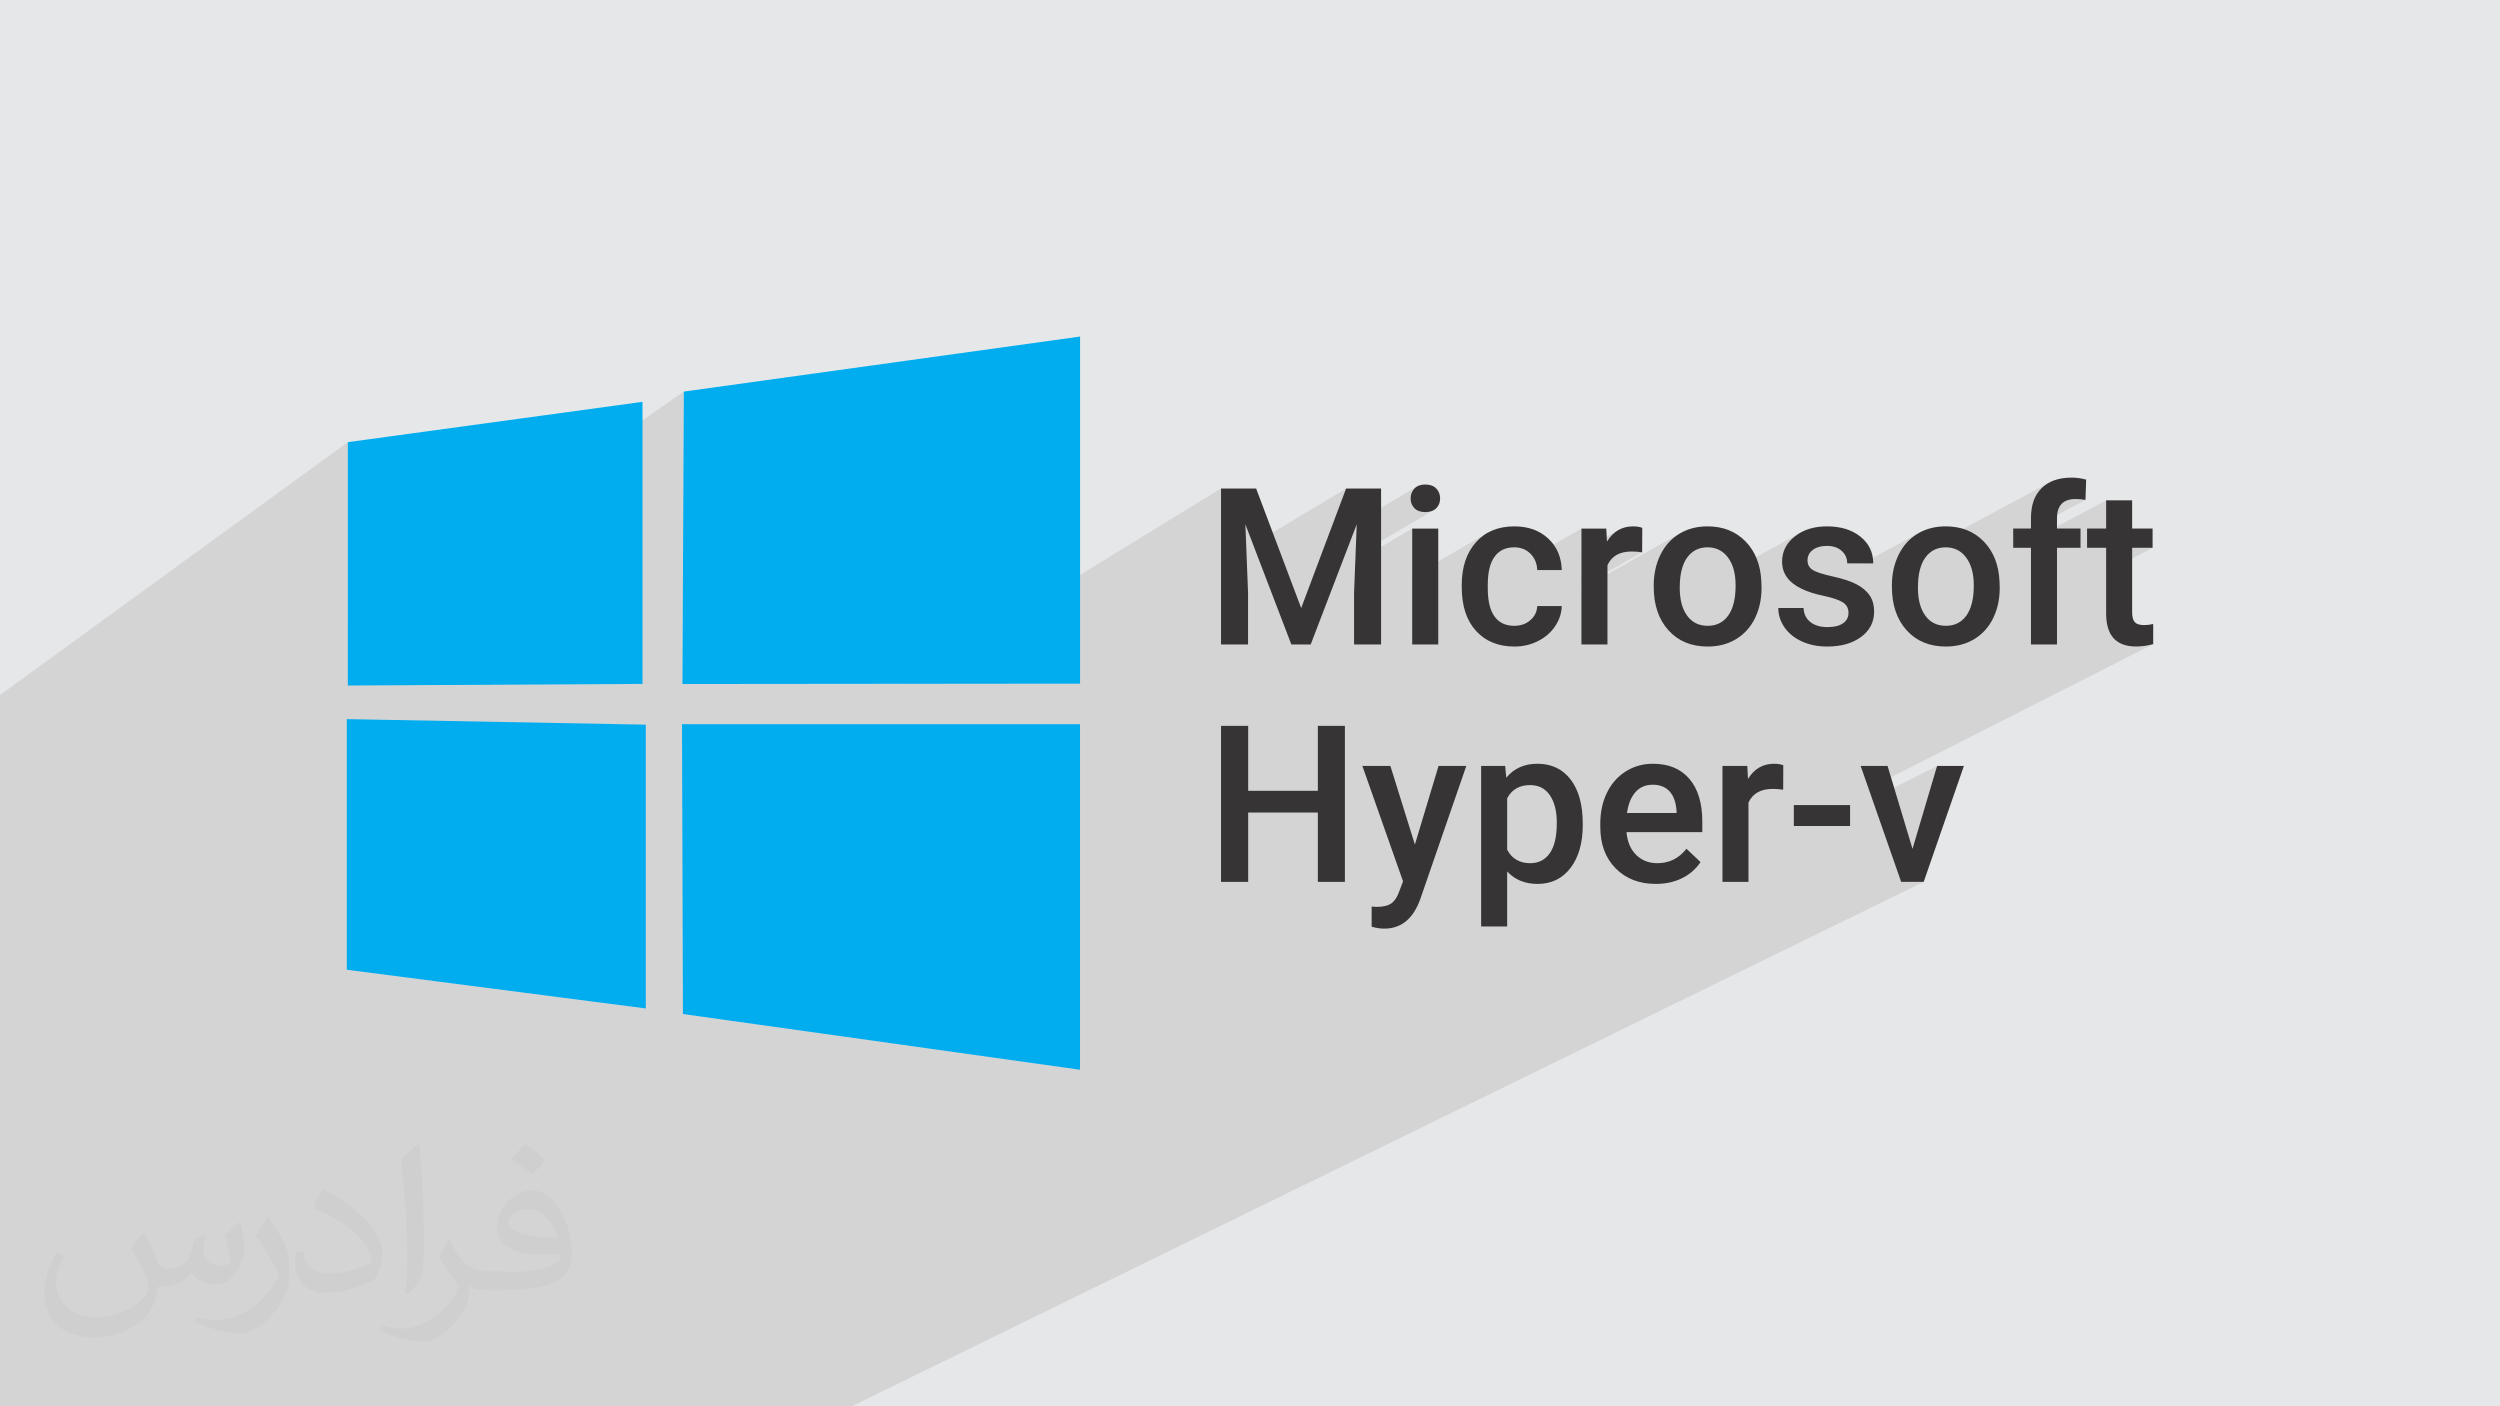 <?xml version="1.0" encoding="UTF-8"?>
<!DOCTYPE svg PUBLIC "-//W3C//DTD SVG 1.1//EN" "http://www.w3.org/Graphics/SVG/1.1/DTD/svg11.dtd">
<!-- Creator: CorelDRAW -->
<svg xmlns="http://www.w3.org/2000/svg" xml:space="preserve" width="3.703in" height="2.083in" version="1.1" style="shape-rendering:geometricPrecision; text-rendering:geometricPrecision; image-rendering:optimizeQuality; fill-rule:evenodd; clip-rule:evenodd"
viewBox="0 0 3703.33 2083.19"
 xmlns:xlink="http://www.w3.org/1999/xlink"
 xmlns:xodm="http://www.corel.com/coreldraw/odm/2003">
 <defs>
  <style type="text/css">
   <![CDATA[
    .fil3 {fill:#01ADEF}
    .fil0 {fill:#E6E7E8}
    .fil4 {fill:#373435;fill-rule:nonzero}
    .fil2 {fill:#373435;fill-opacity:0.031}
    .fil1 {fill:#373435;fill-opacity:0.102}
   ]]>
  </style>
 </defs>
 <g id="Layer_x0020_1">
  <polygon class="fil0" points="-0,0 3703.33,0 3703.33,2083.19 -0,2083.19 "/>
  <polygon class="fil1" points="2380.45,802.24 2342.63,823.7 2342.63,851.47 2394.76,822.06 2399.5,819.85 2404.78,818.28 2410.59,817.33 2416.94,817.02 2418.95,817.04 2420.95,817.09 2422.93,817.18 2424.89,817.3 2426.84,817.46 2428.77,817.66 2430.68,817.89 2432.57,818.17 2342.63,868.75 2342.63,872.17 2487.76,790.6 2483.37,793.46 2479.22,796.62 2475.33,800.07 2471.7,803.81 2468.31,807.85 2465.17,812.18 2462.29,816.8 2459.65,821.72 2458.44,824.28 2457.32,826.87 2456.27,829.5 2455.3,832.17 2454.4,834.87 2453.59,837.61 2452.85,840.4 2452.19,843.22 2451.61,846.08 2451.15,848.72 2512.37,814.55 2516.24,812.91 2520.36,811.74 2524.72,811.04 2529.33,810.81 2534,811.04 2538.43,811.76 2542.61,812.94 2546.55,814.61 2550.23,816.74 2553.67,819.36 2556.85,822.44 2559.79,826.01 2562.42,829.98 2564.7,834.29 2566.63,838.93 2568.11,843.63 2668.63,788.17 2666,789.63 2663.46,791.2 2660.98,792.89 2658.59,794.7 2654.2,798.55 2650.39,802.62 2647.17,806.92 2644.53,811.46 2642.48,816.22 2641.01,821.22 2640.13,826.45 2639.83,831.92 2640.28,838.33 2640.44,839.02 2687.57,813.19 2689.78,812 2692.15,811 2694.67,810.17 2697.33,809.53 2700.14,809.07 2703.09,808.79 2706.19,808.7 2709.54,808.81 2712.72,809.16 2715.72,809.74 2718.55,810.55 2721.2,811.59 2723.69,812.87 2726,814.37 2728.15,816.11 2730.06,818 2731.72,820.02 2733.13,822.15 2734.28,824.39 2735.18,826.76 2735.83,829.25 2736.22,831.85 2736.35,834.57 2759.35,834.57 2845.19,788.05 2840.58,790.6 2836.19,793.46 2832.04,796.62 2828.15,800.07 2824.52,803.81 2821.13,807.85 2817.99,812.18 2815.11,816.8 2812.47,821.72 2811.27,824.28 2810.14,826.87 2809.09,829.5 2808.12,832.17 2807.22,834.87 2806.41,837.61 2806.19,838.46 3035.43,714.89 3033.01,716.29 3030.69,717.81 3028.46,719.45 3026.34,721.21 3024.32,723.1 3022.41,725.09 3020.61,727.19 3018.94,729.39 3017.4,731.69 3015.98,734.09 3014.68,736.6 3013.51,739.2 3012.46,741.91 3011.54,744.72 3010.74,747.63 3010.06,750.63 3009.5,753.74 3009.07,756.96 3008.76,760.27 3008.58,763.68 3008.52,767.19 3008.52,769.67 3057.84,743.28 3062.59,741.05 3068.21,739.71 3074.69,739.26 3076.72,739.29 3078.7,739.35 3080.61,739.46 3082.46,739.61 3084.26,739.8 3086,740.03 3087.67,740.29 3089.29,740.59 2982.22,797.72 2982.22,811.53 2987.65,811.53 3119.87,741.2 3119.87,783 3091.64,797.9 3091.64,811.53 3119.87,811.53 3119.87,831.69 3158.42,811.53 3188.7,811.53 3119.87,847.42 3119.87,908.89 3120.04,914.81 3120.56,920.34 3121.43,925.5 3122.64,930.27 3124.2,934.66 3126.11,938.67 3128.37,942.29 3130.97,945.54 3133.92,948.4 3137.22,950.88 3140.87,952.98 3144.86,954.7 3149.2,956.04 3153.9,956.99 3158.94,957.56 3164.33,957.75 3167.37,957.7 3170.45,957.54 3173.56,957.26 3176.69,956.89 3179.87,956.39 3183.07,955.79 3186.32,955.07 3189.6,954.25 2767.97,1168.2 2773.24,1183.29 2869.42,1134.66 2833.05,1257.41 2804.13,1271.73 2816.22,1306.33 2849.64,1306.33 1261.77,2083.19 1233.72,2083.19 1164.91,2083.19 1043.94,2083.19 1032.31,2083.19 1011.6,2083.19 993.44,2083.19 963.58,2083.19 952.41,2083.19 913.39,2083.19 901.73,2083.19 896.72,2083.19 886.54,2083.19 866.32,2083.19 864.15,2083.19 851.65,2083.19 839.46,2083.19 818.86,2083.19 800.31,2083.19 796.54,2083.19 789.64,2083.19 783.59,2083.19 773.53,2083.19 736.19,2083.19 735.81,2083.19 719.3,2083.19 713.45,2083.19 687.44,2083.19 681.54,2083.19 655.41,2083.19 650.93,2083.19 633.54,2083.19 631.76,2083.19 613.38,2083.19 542.69,2083.19 542.22,2083.19 538.67,2083.19 508.61,2083.19 502.52,2083.19 495.18,2083.19 446.13,2083.19 422,2083.19 394.99,2083.19 388.24,2083.19 351.85,2083.19 303.99,2083.19 303.53,2083.19 267.03,2083.19 164.78,2083.19 49.9,2083.19 4.17,2083.19 -0,2083.19 -0,2050.4 -0,1963.33 -0,1756.86 -0,1709.52 -0,1657.87 -0,1624.51 -0,1410.9 -0,1365.48 -0,1280.4 -0,1029.6 515.25,654.97 515.25,924.17 1012.95,580.07 1010.89,1013.27 1336.66,1012.95 1808.72,723.64 1808.72,798.59 1844.8,776.78 1856.13,806.38 1993.97,723.64 1965.28,800.1 2098.41,721.06 2096.75,722.26 2095.25,723.64 2093.93,725.16 2092.79,726.77 2091.81,728.48 2091.01,730.28 2090.39,732.18 2089.94,734.17 2089.67,736.25 2089.58,738.42 2089.67,740.54 2089.94,742.58 2090.39,744.53 2091.01,746.38 2091.81,748.15 2092.79,749.82 2093.93,751.41 2095.25,752.9 2096.75,754.24 2098.41,755.4 2100.21,756.38 2102.17,757.19 2104.27,757.82 2106.52,758.27 2108.93,758.54 2111.48,758.63 2113.98,758.54 2116.35,758.27 2118.57,757.82 2120.66,757.19 2122.6,756.38 2124.4,755.4 2007.93,823.91 2007.59,832.54 2091.93,783 2091.93,853.97 2204.09,788.97 2200.82,790.91 2197.68,793.02 2194.65,795.33 2191.74,797.81 2188.95,800.48 2186.28,803.33 2183.74,806.33 2181.37,809.46 2179.17,812.71 2177.13,816.08 2175.25,819.58 2173.53,823.2 2171.98,826.95 2170.58,830.82 2169.36,834.81 2168.29,838.93 2167.39,843.16 2166.65,847.52 2166.52,848.55 2222.98,816.07 2226.45,814.17 2230.19,812.7 2234.2,811.65 2238.49,811.02 2243.04,810.81 2246.62,810.95 2250.04,811.4 2253.3,812.14 2256.39,813.17 2259.33,814.51 2262.1,816.15 2264.71,818.09 2267.17,820.33 2269.39,822.79 2270.47,824.25 2342.63,783 2342.63,816.27 2397.05,785.36 2392.39,788.52 2388.06,792.39 2384.09,796.96 "/>
  <path class="fil2" d="M214.02 1828.17c7,11 12,21 16,32 3,7 5,19 21,19 5,0 11,-1 17,-5 7,-3 12,-9 14,-17l6 -21 15 -7 1 1c-2,8 -3,16 -3,21 0,18 15,24 27,24 7,0 13,-4 13,-10 0,-8 -4,-23 -8,-35 7,-7 14,-14 22,-20l1 1c4,15 6,30 6,40 0,10 -4,20 -8,27 -7,14 -20,25 -36,25 -12,0 -25,-6 -34,-17l-1 0c-9,11 -22,20 -43,20l-7 0c-1,14 -4,24 -9,33 -13,25 -50,42 -85.01,42 -49,0 -73.01,-28 -73.01,-66 0,-23 8,-45 19,-60l10 4c-7,14 -12,27 -12,40 0,35 29,52 62,52 31,0 68.01,-19 75.01,-42 -3,-25 -12,-36 -26,-59 4,-7 10,-15 17,-23l1 0 0 0 0 0 0 0 2 1 0 0 0 0 0 0 0 0 0 0 0 0 0 0 0 0 0 0 0 0 0 0 0.02 -0.01 -0.01 0.01 0 0 0 0zm564.05 -133.01c10,6 20,14 30,23 -6,8 -12,15 -21,21 -10,-8 -20,-15 -30,-22 7,-8 14,-15 20,-22l0 0 0 0 0 0 1 0 0 0 0 0 0 0zm5 96.01c-17,0 -30,11 -30,19 0,17 33,23 73.01,23 -5,-20 -22,-42 -43,-42l0 0 -0.01 0zm-37 93.01c22,0 41,-1 55,-4 16,-4 30,-12 30,-18 0,-2 0,-3 -1,-5 -9,1 -19,1 -29,1 -29,0 -52,-7 -61,-23 -2,-5 -4,-10 -4,-16 0,-16 7,-32 19,-42 10,-9 21,-14 33,-14 20,0 37,16 48,42 6,14 11,30 11,51 0,14 -4,25 -12,34 -16,15 -45,21 -90.01,21l-20 0 0 0 -5 0c-11,0 -19,-2 -25,-7l-1 0c0,3 1,5 1,7 0,10 -3,23 -10,33 -20,30 -42,43 -60,43 -19,0 -42,-7 -63,-17l4 -7c7,3 16,5 29,5 34,0 78.01,-33 84.01,-64 -1,-3 -4,-6 -7,-10 -10,-12 -16,-22 -22,-32 5,-10 10,-18 14,-25l2 0c14,29 28,46 57,46l5 0 0 0 21 0 0 0 0 0 0 0 -3 1 0 0 0 0 0 0zm-146.01 31c2,-14 3,-29 3,-43l0 -21c0,-39 -5,-96.01 -9,-133.01 7,-8 17,-17 25,-23l2 1c5,47 7,101.01 7,151.01 0,13 -1,26 -2,35 -1,12 -8,21 -22,35l-3 -1 0 0 0 0 0 0 -1 -1 0 0 0 0 0 0zm-151.02 -62.01c1,18 10,33 41,33 20,0 36,-5 55,-14 3,-1 5,-3 5,-5 0,-12 -9,-27 -24,-41 -14,-13 -34,-25 -52,-32 -6,-3 -8,-5 -8,-8 0,-5 7,-16 13,-24l2 0c20,11 43,27 60,44 15,16 25,33 25,51 0,13 -4,26 -11,38 -22,11 -46,20 -70.01,20 -29,0 -48,-14 -48,-45 0,-3 0,-9 1,-16l10 0 0 0 0 0 0 0 1 -1 0 0 0 0 0 0 0 0 0.01 0zm-52 -52l18 29c7,11 13,22 13,41l0 24c0,19 -12,39 -32,60 -15,14 -29,20 -42,20 -19,0 -40,-6 -65,-17l3 -7c8,2 17,4 28,4 36,0 72.01,-26 89.01,-58 2,-4 3,-7 3,-9 0,-4 -2,-8 -4,-11 -9,-17 -19,-33 -30,-47 6,-9 12,-18 18,-27l1 0 0 -2 0 0 0 0 0 0 0 0 -0.01 0z"/>
  <g id="_2834201991600">
   <g>
    <polygon class="fil3" points="1012.95,580.07 1599.94,498.55 1599.94,1012.69 1010.89,1013.27 "/>
    <polygon class="fil3" points="1010.28,1072.74 1599.87,1072.74 1599.87,1584.64 1011.65,1502.11 "/>
    <polygon class="fil3" points="951.76,595.25 951.76,1013.1 515.25,1015.49 515.25,654.97 "/>
    <polygon class="fil3" points="956.61,1073.46 956.61,1493.86 513.73,1436.52 513.73,1065.26 "/>
   </g>
   <path class="fil4" d="M1860.72 723.64l66.78 177.11 66.48 -177.11 51.87 0 0 231.03 -40.05 0 0 -76.25 3.98 -101.76 -68.22 178.01 -28.65 0 -68.1 -177.89 3.98 101.64 0 76.25 -40.06 0 0 -231.03 52 0zm269.82 231.03l-38.61 0 0 -171.67 38.61 0 0 171.67zm-40.96 -216.26c0,-5.91 1.93,-10.86 5.67,-14.78 3.8,-3.92 9.23,-5.91 16.22,-5.91 6.87,0 12.24,1.99 16.11,5.91 3.8,3.92 5.73,8.87 5.73,14.78 0,5.79 -1.93,10.62 -5.73,14.48 -3.86,3.8 -9.23,5.73 -16.11,5.73 -7,0 -12.43,-1.93 -16.22,-5.73 -3.74,-3.86 -5.67,-8.69 -5.67,-14.48zm153.46 188.63c9.65,0 17.68,-2.83 24.01,-8.44 6.39,-5.61 9.77,-12.55 10.13,-20.81l36.31 0c-0.36,10.74 -3.68,20.75 -9.95,29.98 -6.22,9.3 -14.72,16.59 -25.4,21.96 -10.68,5.37 -22.26,8.02 -34.63,8.02 -23.94,0 -42.95,-7.72 -57.06,-23.22 -14.06,-15.5 -21.11,-37.04 -21.11,-64.48l0 -3.86c0,-26.18 7,-47.17 20.93,-62.85 13.93,-15.69 32.93,-23.59 57.07,-23.59 20.51,0 37.15,5.97 50,17.92 12.85,11.88 19.61,27.5 20.15,46.81l-36.31 0c-0.36,-9.77 -3.74,-17.8 -10.01,-24.13 -6.33,-6.39 -14.36,-9.53 -24.13,-9.53 -12.48,0 -22.13,4.46 -28.83,13.51 -6.76,8.98 -10.2,22.68 -10.31,41.14l0 6.21c0,18.58 3.38,32.46 10.07,41.63 6.69,9.17 16.41,13.75 29.07,13.75zm189.54 -108.88c-5,-0.78 -10.26,-1.15 -15.63,-1.15 -17.67,0 -29.56,6.7 -35.77,20.21l0 117.44 -38.55 0 0 -171.67 36.8 0 1.02 19.24c9.23,-15.02 22.14,-22.5 38.67,-22.5 5.55,0 10.07,0.78 13.63,2.23l-0.18 36.19zm17.13 49.04c0,-16.83 3.31,-31.97 9.95,-45.48 6.7,-13.51 16.05,-23.89 28.11,-31.13 12.07,-7.24 25.94,-10.86 41.56,-10.86 23.17,0 41.98,7.48 56.46,22.38 14.48,14.96 22.26,34.74 23.34,59.35l0.3 9.11c0,16.95 -3.31,32.09 -9.83,45.37 -6.57,13.33 -15.93,23.58 -27.99,30.89 -12.13,7.3 -26.12,10.92 -41.98,10.92 -24.25,0 -43.61,-8.02 -58.15,-24.13 -14.48,-16.1 -21.78,-37.58 -21.78,-64.48l0 -1.93zm38.54 3.37c0,17.68 3.68,31.49 10.98,41.44 7.24,10.02 17.43,15.02 30.4,15.02 13.03,0 23.17,-5.07 30.46,-15.2 7.24,-10.13 10.92,-25.03 10.92,-44.63 0,-17.31 -3.74,-31.07 -11.22,-41.2 -7.48,-10.13 -17.68,-15.2 -30.46,-15.2 -12.61,0 -22.62,5 -29.98,14.96 -7.36,10.02 -11.1,24.97 -11.1,44.82zm249.98 37.4c0,-6.88 -2.78,-12.12 -8.45,-15.74 -5.67,-3.56 -15.08,-6.76 -28.17,-9.53 -13.09,-2.72 -24.01,-6.21 -32.81,-10.5 -19.3,-9.23 -28.96,-22.68 -28.96,-40.29 0,-14.9 6.28,-27.27 18.76,-37.22 12.55,-9.95 28.41,-14.96 47.59,-14.96 20.57,0 37.16,5.07 49.76,15.26 12.61,10.13 18.94,23.34 18.94,39.57l-38.55 0c0,-7.42 -2.78,-13.57 -8.2,-18.46 -5.49,-4.94 -12.79,-7.42 -21.96,-7.42 -8.45,0 -15.39,1.99 -20.69,5.85 -5.31,3.92 -7.96,9.17 -7.96,15.74 0,5.91 2.47,10.49 7.48,13.81 4.94,3.32 15.02,6.57 30.1,9.89 15.14,3.32 27.02,7.24 35.59,11.88 8.63,4.65 15.02,10.2 19.24,16.65 4.17,6.46 6.28,14.24 6.28,23.41 0,15.44 -6.39,27.99 -19.19,37.52 -12.84,9.53 -29.61,14.3 -50.43,14.3 -13.93,0 -26.48,-2.54 -37.52,-7.6 -11.04,-5.07 -19.6,-12 -25.69,-20.87 -6.09,-8.87 -9.17,-18.46 -9.17,-28.65l37.4 0c0.48,9.05 3.92,16.05 10.26,20.93 6.33,4.95 14.78,7.42 25.34,7.42 10.13,0 17.85,-1.93 23.1,-5.79 5.31,-3.8 7.91,-8.87 7.91,-15.2zm64.3 -40.78c0,-16.83 3.32,-31.97 9.95,-45.48 6.7,-13.51 16.05,-23.89 28.11,-31.13 12.07,-7.24 25.94,-10.86 41.56,-10.86 23.17,0 41.98,7.48 56.46,22.38 14.48,14.96 22.26,34.74 23.35,59.35l0.3 9.11c0,16.95 -3.32,32.09 -9.83,45.37 -6.57,13.33 -15.92,23.58 -27.98,30.89 -12.13,7.3 -26.12,10.92 -41.99,10.92 -24.25,0 -43.61,-8.02 -58.15,-24.13 -14.47,-16.1 -21.78,-37.58 -21.78,-64.48l0 -1.93zm38.55 3.37c0,17.68 3.68,31.49 10.98,41.44 7.24,10.02 17.44,15.02 30.4,15.02 13.03,0 23.17,-5.07 30.46,-15.2 7.24,-10.13 10.92,-25.03 10.92,-44.63 0,-17.31 -3.74,-31.07 -11.22,-41.2 -7.48,-10.13 -17.67,-15.2 -30.46,-15.2 -12.61,0 -22.62,5 -29.98,14.96 -7.36,10.02 -11.1,24.97 -11.1,44.82zm167.45 84.09l0 -143.15 -26.3 0 0 -28.53 26.3 0 0 -15.81c0,-19 5.24,-33.72 15.8,-44.09 10.5,-10.37 25.33,-15.56 44.46,-15.56 6.76,0 13.99,0.96 21.53,2.96l-1.02 30.1c-4.22,-0.84 -9.11,-1.33 -14.59,-1.33 -18.46,0 -27.63,9.53 -27.63,28.54l0 15.2 34.86 0 0 28.53 -34.86 0 0 143.15 -38.55 0zm149.9 -213.48l0 41.8 30.28 0 0 28.53 -30.28 0 0 95.85c0,6.52 1.27,11.22 3.86,14.17 2.53,2.96 7.18,4.46 13.87,4.46 4.4,0 8.93,-0.54 13.45,-1.63l0 29.86c-8.81,2.36 -17.19,3.5 -25.28,3.5 -29.68,0 -44.46,-16.29 -44.46,-48.86l0 -97.36 -28.23 0 0 -28.53 28.23 0 0 -41.8 38.55 0zm-1166.2 565.14l-40.05 0 0 -102.67 -103.21 0 0 102.67 -40.23 0 0 -231.03 40.23 0 0 96.15 103.21 0 0 -96.15 40.05 0 0 231.03zm103.7 -55.26l35.05 -116.42 41.08 0 -68.29 197.67c-10.43,28.83 -28.17,43.31 -53.32,43.31 -5.61,0 -11.82,-0.96 -18.57,-2.83l0 -29.86 7.35 0.48c9.77,0 17.07,-1.81 21.96,-5.31 4.89,-3.56 8.74,-9.47 11.58,-17.74l5.61 -14.78 -60.26 -170.95 41.5 0 36.31 116.42zm248.65 -28.83c0,26.54 -6.04,47.65 -18.1,63.46 -12.06,15.8 -28.29,23.71 -48.68,23.71 -18.82,0 -33.84,-6.16 -45.19,-18.46l0 81.44 -38.54 0 0 -237.73 35.59 0 1.63 17.43c11.34,-13.76 26.66,-20.69 46.08,-20.69 20.99,0 37.4,7.84 49.35,23.46 11.88,15.57 17.85,37.28 17.85,65.03l0 2.35zm-38.43 -3.38c0,-17.13 -3.38,-30.7 -10.26,-40.78 -6.82,-10.02 -16.59,-15.08 -29.31,-15.08 -15.74,0 -27.09,6.52 -33.96,19.54l0 76.19c7,13.33 18.4,19.97 34.26,19.97 12.31,0 21.96,-4.95 28.9,-14.84 6.93,-9.89 10.37,-24.91 10.37,-45zm146.7 90.54c-24.49,0 -44.34,-7.66 -59.54,-23.05 -15.14,-15.32 -22.74,-35.83 -22.74,-61.41l0 -4.77c0,-17.13 3.31,-32.45 9.89,-45.9 6.58,-13.51 15.87,-24.01 27.87,-31.55 11.94,-7.54 25.34,-11.34 40.11,-11.34 23.29,0 41.38,7.48 54.11,22.38 12.79,14.96 19.13,36.07 19.13,63.34l0 15.62 -112.26 0c1.2,14.24 5.91,25.4 14.24,33.66 8.32,8.2 18.82,12.31 31.43,12.31 17.61,0 31.97,-7.12 43.13,-21.41l20.81 19.78c-6.88,10.37 -16.05,18.34 -27.57,23.95 -11.46,5.61 -24.31,8.39 -38.61,8.39zm-4.71 -146.94c-10.55,0 -19.06,3.68 -25.57,11.04 -6.52,7.42 -10.62,17.68 -12.43,30.89l73.41 0 0 -2.77c-0.84,-12.91 -4.28,-22.69 -10.31,-29.26 -6.03,-6.63 -14.35,-9.89 -25.09,-9.89zm193.33 7.36c-5,-0.78 -10.26,-1.15 -15.62,-1.15 -17.67,0 -29.56,6.7 -35.77,20.21l0 117.44 -38.55 0 0 -171.67 36.8 0 1.02 19.24c9.23,-15.02 22.14,-22.5 38.67,-22.5 5.55,0 10.07,0.78 13.63,2.23l-0.18 36.19zm99.11 53.81l-83.3 0 0 -31.07 83.3 0 0 31.07zm92.48 33.78l36.37 -122.75 39.75 0 -59.53 171.67 -33.42 0 -59.96 -171.67 39.87 0 36.92 122.75z"/>
  </g>
 </g>
</svg>
